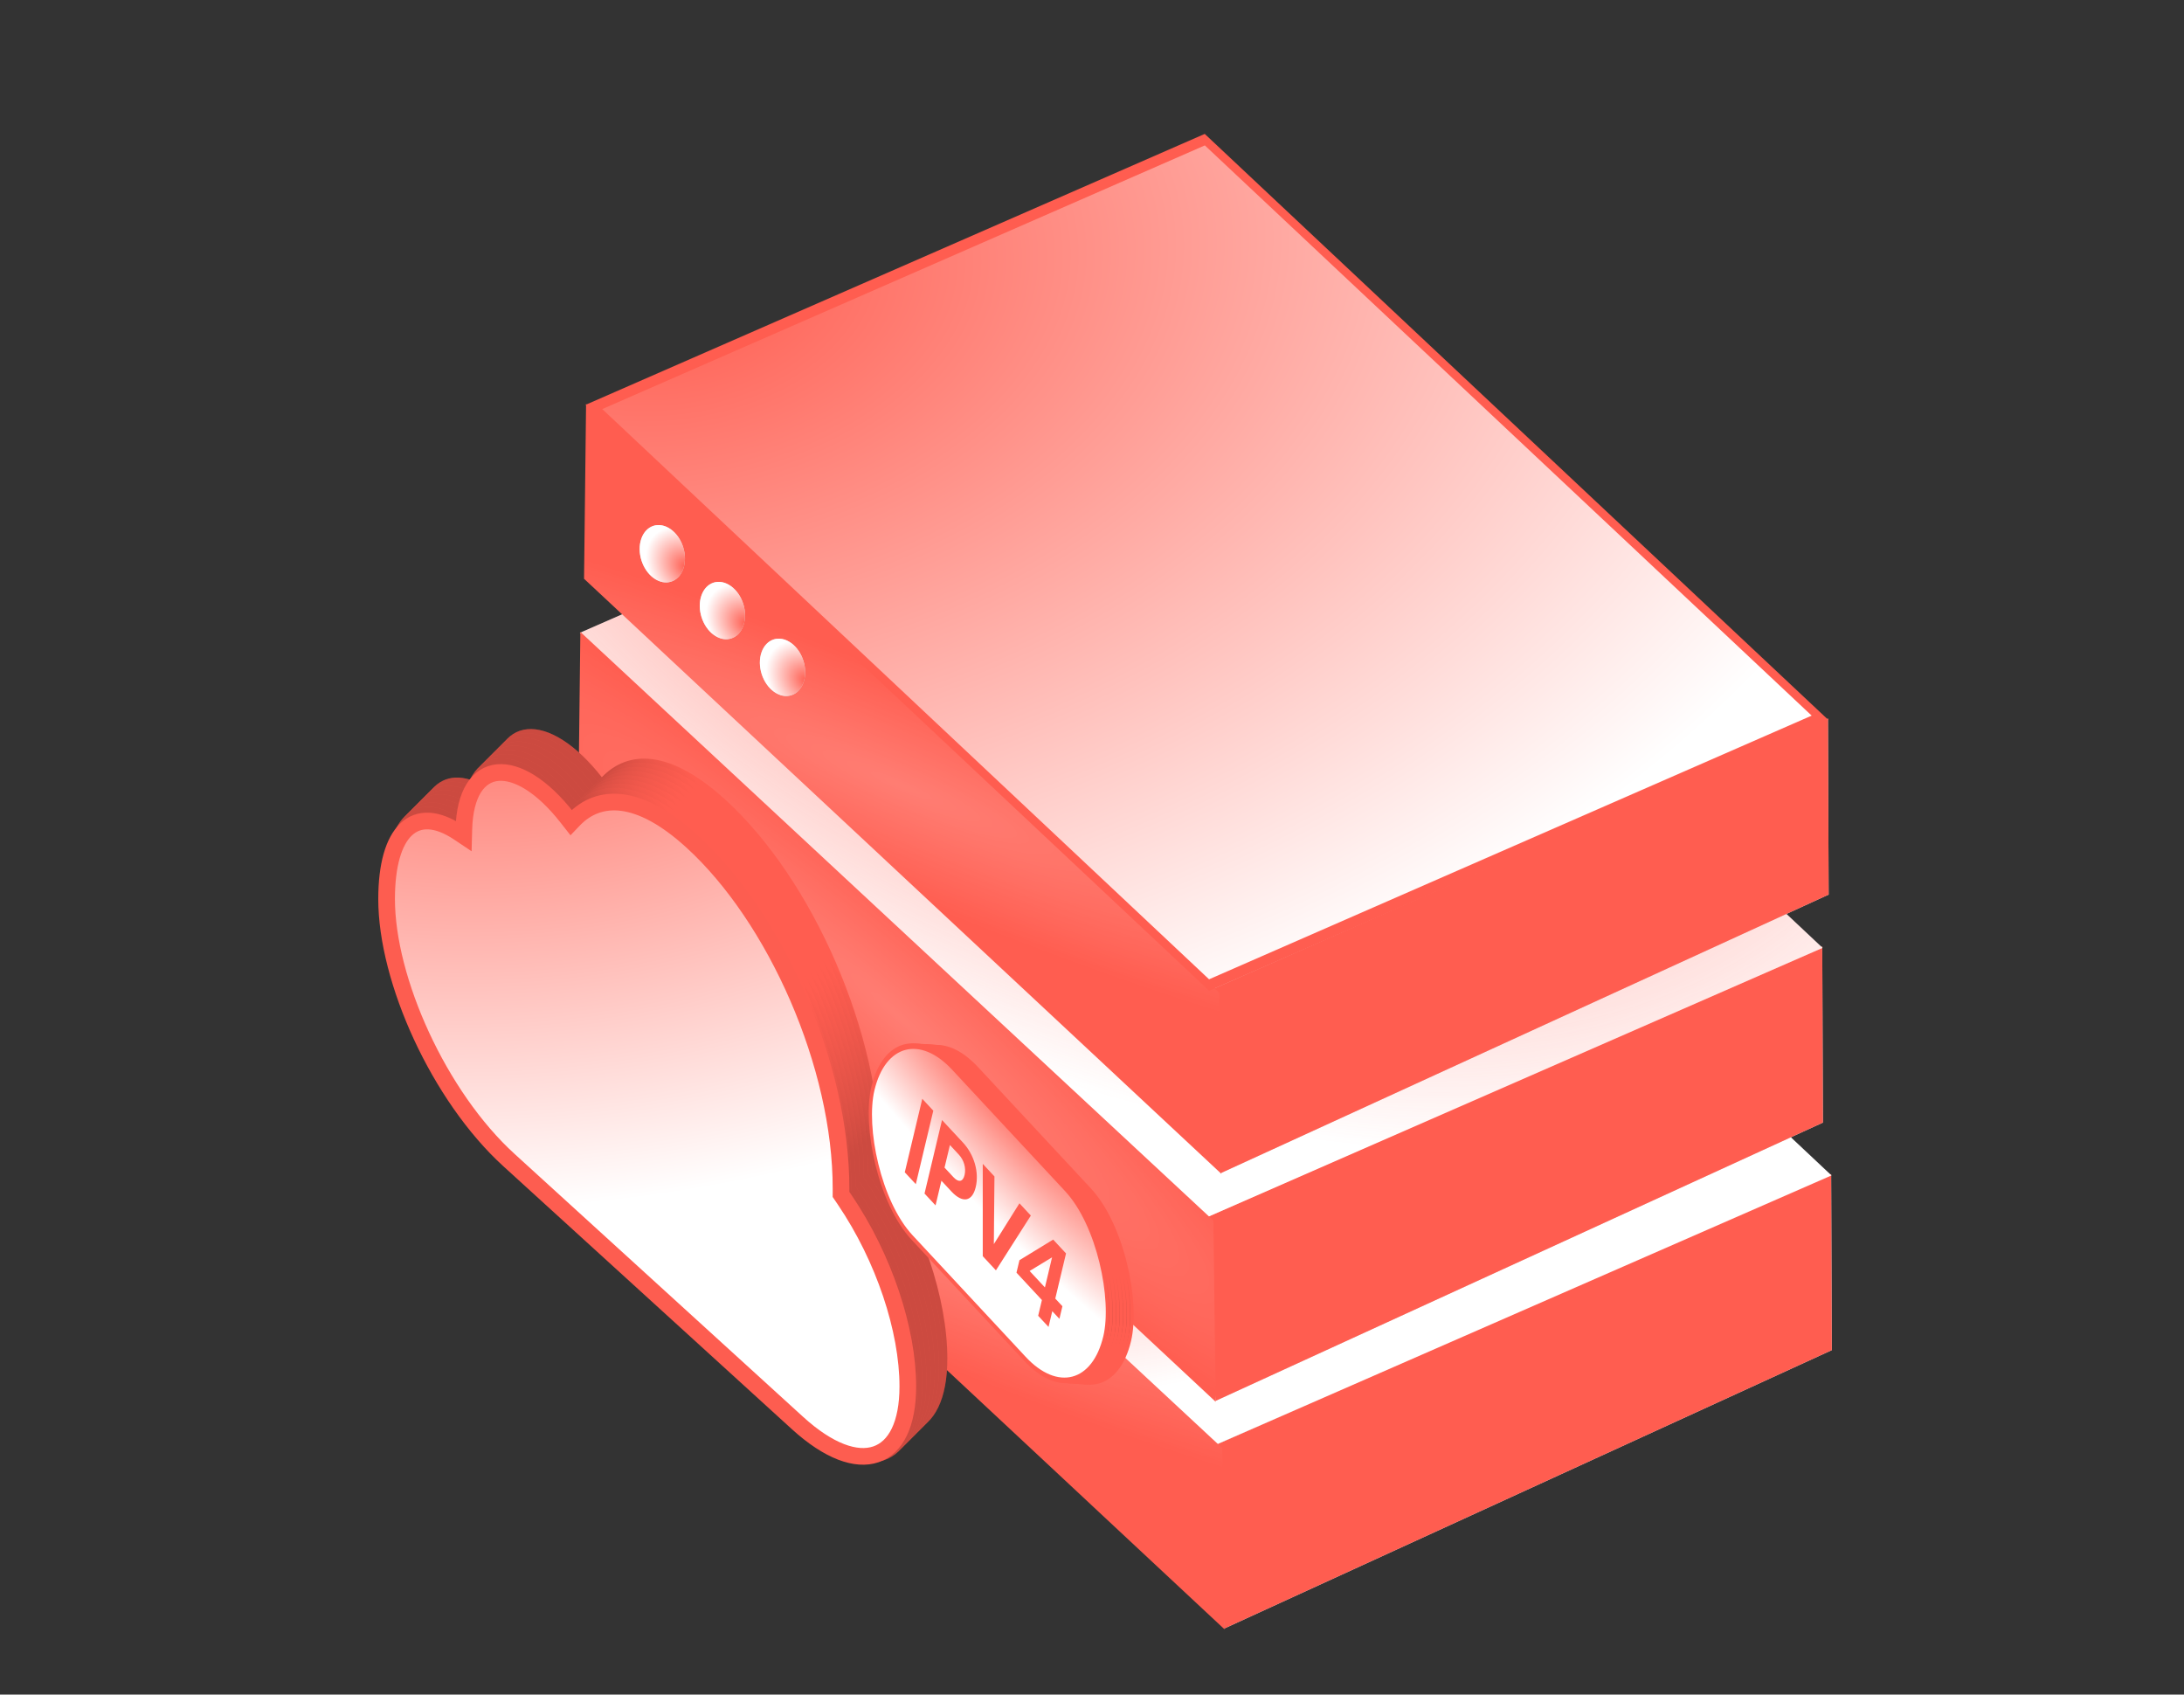 <svg width="620" height="481" viewBox="0 0 620 481" fill="none" xmlns="http://www.w3.org/2000/svg">
<rect x="0" y="0" width="620" height="481" fill="#333333" stroke="none"/>
<g clip-path="url(#clip0_726_1356)">
<path d="M344.264 410.455L519.834 333.272L520.022 383.236L347.6 462.229L344.264 410.455Z" fill="#D9D9D9"/>
<path d="M344.264 410.455L519.834 333.272L520.022 383.236L347.6 462.229L344.264 410.455Z" fill="#FF5D50"/>
<rect width="219.703" height="218.28" transform="matrix(0.8 -0.35 0.811 0.762 167.141 244.208)" fill="white"/>
<rect width="219.703" height="218.28" transform="matrix(0.8 -0.35 0.811 0.762 167.141 244.208)" fill="url(#paint0_radial_726_1356)"/>
<path d="M167.281 243.963L347 411.054L347.626 462.481L166.706 293.576L167.281 243.963Z" fill="#FF5D50"/>
<path d="M167.281 243.963L347 411.054L347.626 462.481L166.706 293.576L167.281 243.963Z" fill="url(#paint1_radial_726_1356)" fill-opacity="0.2"/>
<path d="M341.738 345.866L517.308 268.684L517.497 318.647L345.075 397.64L341.738 345.866Z" fill="#D9D9D9"/>
<path d="M341.738 345.866L517.308 268.684L517.497 318.647L345.075 397.64L341.738 345.866Z" fill="#FF5D50"/>
<rect width="219.703" height="218.28" transform="matrix(0.8 -0.35 0.811 0.762 164.617 179.62)" fill="white"/>
<rect width="219.703" height="218.28" transform="matrix(0.8 -0.35 0.811 0.762 164.617 179.62)" fill="url(#paint2_radial_726_1356)"/>
<path d="M164.756 179.374L344.475 346.465L345.101 397.893L164.181 228.988L164.756 179.374Z" fill="#FF5D50"/>
<path d="M164.756 179.374L344.475 346.465L345.101 397.893L164.181 228.988L164.756 179.374Z" fill="url(#paint3_radial_726_1356)" fill-opacity="0.2"/>
<path d="M343.361 281.15L518.931 203.968L519.12 253.931L346.698 332.924L343.361 281.15Z" fill="#D9D9D9"/>
<path d="M343.361 281.15L518.931 203.968L519.12 253.931L346.698 332.924L343.361 281.15Z" fill="#FF5D50"/>
<path d="M166.377 114.669L346.096 281.76L346.722 333.188L165.802 164.283L166.377 114.669Z" fill="url(#paint4_radial_726_1356)"/>
<path d="M166.377 114.669L346.096 281.76L346.722 333.188L165.802 164.283L166.377 114.669Z" fill="url(#paint5_radial_726_1356)" fill-opacity="0.2"/>
<rect x="2.364" y="0.604" width="216.768" height="215.345" transform="matrix(0.8 -0.35 0.811 0.762 166.224 115.876)" fill="url(#paint6_radial_726_1356)" stroke="#FF5D50" stroke-width="2.934"/>
<circle cx="7.336" cy="7.336" r="7.336" transform="matrix(0.811 0.585 -0.332 0.943 184.504 145.968)" fill="#D9D9D9"/>
<circle cx="7.336" cy="7.336" r="7.336" transform="matrix(0.811 0.585 -0.332 0.943 184.504 145.968)" fill="url(#paint7_radial_726_1356)"/>
<circle cx="7.336" cy="7.336" r="7.336" transform="matrix(0.811 0.585 -0.332 0.943 201.566 162.091)" fill="#D9D9D9"/>
<circle cx="7.336" cy="7.336" r="7.336" transform="matrix(0.811 0.585 -0.332 0.943 201.566 162.091)" fill="url(#paint8_radial_726_1356)"/>
<circle cx="7.336" cy="7.336" r="7.336" transform="matrix(0.811 0.585 -0.332 0.943 218.631 178.214)" fill="#D9D9D9"/>
<circle cx="7.336" cy="7.336" r="7.336" transform="matrix(0.811 0.585 -0.332 0.943 218.631 178.214)" fill="url(#paint9_radial_726_1356)"/>
<path d="M235.868 396.817C254.357 413.662 268.935 408.586 268.935 385.658C268.935 368.663 261.764 346.979 249.972 329.58C250.031 293.319 230.713 249.583 205.883 226.961C190.12 212.599 178.268 212.864 170.861 220.625C155.809 201.46 139.987 202.196 139.395 224.263C125.824 215.185 117.469 224.087 117.469 244.129C117.469 268.58 133.232 303.304 153.972 322.201L235.868 396.817Z" fill="#FF5D50"/>
<path d="M235.868 396.817C254.357 413.662 268.935 408.586 268.935 385.658C268.935 368.663 261.764 346.979 249.972 329.58C250.031 293.319 230.713 249.583 205.883 226.961C190.12 212.599 178.268 212.864 170.861 220.625C155.809 201.46 139.987 202.196 139.395 224.263C125.824 215.185 117.469 224.087 117.469 244.129C117.469 268.58 133.232 303.304 153.972 322.201L235.868 396.817Z" fill="url(#paint10_linear_726_1356)" fill-opacity="0.2"/>
<path d="M234.685 398.001C253.173 414.846 267.751 409.77 267.751 386.842C267.751 369.847 260.581 348.162 248.788 330.764C248.847 294.503 229.529 250.767 204.7 228.145C188.937 213.783 177.085 214.048 169.677 221.809C154.626 202.644 138.804 203.379 138.211 225.447C124.641 216.369 116.285 225.271 116.285 245.313C116.285 269.763 132.048 304.487 152.789 323.384L234.685 398.001Z" fill="#FF5D50"/>
<path d="M234.685 398.001C253.173 414.846 267.751 409.77 267.751 386.842C267.751 369.847 260.581 348.162 248.788 330.764C248.847 294.503 229.529 250.767 204.7 228.145C188.937 213.783 177.085 214.048 169.677 221.809C154.626 202.644 138.804 203.379 138.211 225.447C124.641 216.369 116.285 225.271 116.285 245.313C116.285 269.763 132.048 304.487 152.789 323.384L234.685 398.001Z" fill="url(#paint11_linear_726_1356)" fill-opacity="0.2"/>
<path d="M233.501 399.185C251.99 416.03 266.567 410.954 266.567 388.026C266.567 371.031 259.397 349.346 247.605 331.948C247.664 295.686 228.345 251.951 203.516 229.328C187.753 214.967 175.901 215.231 168.494 222.993C153.442 203.827 137.62 204.563 137.027 226.63C123.457 217.553 115.102 226.455 115.102 246.496C115.102 270.947 130.864 305.671 151.605 324.568L233.501 399.185Z" fill="#FF5D50"/>
<path d="M233.501 399.185C251.99 416.03 266.567 410.954 266.567 388.026C266.567 371.031 259.397 349.346 247.605 331.948C247.664 295.686 228.345 251.951 203.516 229.328C187.753 214.967 175.901 215.231 168.494 222.993C153.442 203.827 137.62 204.563 137.027 226.63C123.457 217.553 115.102 226.455 115.102 246.496C115.102 270.947 130.864 305.671 151.605 324.568L233.501 399.185Z" fill="url(#paint12_linear_726_1356)" fill-opacity="0.2"/>
<path d="M232.317 400.368C250.806 417.213 265.384 412.137 265.384 389.209C265.384 372.214 258.214 350.529 246.421 333.131C246.48 296.87 227.162 253.134 202.332 230.512C186.569 216.15 174.718 216.415 167.31 224.176C152.259 205.011 136.436 205.747 135.844 227.814C122.273 218.736 113.918 227.638 113.918 247.68C113.918 272.131 129.681 306.855 150.421 325.752L232.317 400.368Z" fill="#FF5D50"/>
<path d="M232.317 400.368C250.806 417.213 265.384 412.137 265.384 389.209C265.384 372.214 258.214 350.529 246.421 333.131C246.48 296.87 227.162 253.134 202.332 230.512C186.569 216.15 174.718 216.415 167.31 224.176C152.259 205.011 136.436 205.747 135.844 227.814C122.273 218.736 113.918 227.638 113.918 247.68C113.918 272.131 129.681 306.855 150.421 325.752L232.317 400.368Z" fill="url(#paint13_linear_726_1356)" fill-opacity="0.2"/>
<path d="M231.134 401.552C249.623 418.397 264.2 413.321 264.2 390.393C264.2 373.398 257.03 351.713 245.237 334.315C245.297 298.054 225.978 254.318 201.149 231.696C185.386 217.334 173.534 217.598 166.127 225.36C151.075 206.195 135.253 206.93 134.66 228.997C121.09 219.92 112.734 228.822 112.734 248.863C112.734 273.314 128.497 308.038 149.238 326.935L231.134 401.552Z" fill="#FF5D50"/>
<path d="M231.134 401.552C249.623 418.397 264.2 413.321 264.2 390.393C264.2 373.398 257.03 351.713 245.237 334.315C245.297 298.054 225.978 254.318 201.149 231.696C185.386 217.334 173.534 217.598 166.127 225.36C151.075 206.195 135.253 206.93 134.66 228.997C121.09 219.92 112.734 228.822 112.734 248.863C112.734 273.314 128.497 308.038 149.238 326.935L231.134 401.552Z" fill="url(#paint14_linear_726_1356)" fill-opacity="0.2"/>
<path d="M229.95 402.735C248.439 419.581 263.017 414.505 263.017 391.577C263.017 374.582 255.846 352.897 244.054 335.499C244.113 299.237 224.795 255.502 199.965 232.879C184.202 218.518 172.35 218.782 164.943 226.544C149.891 207.378 134.069 208.114 133.477 230.181C119.906 221.104 111.551 230.006 111.551 250.047C111.551 274.498 127.314 309.222 148.054 328.119L229.95 402.735Z" fill="#FF5D50"/>
<path d="M229.95 402.735C248.439 419.581 263.017 414.505 263.017 391.577C263.017 374.582 255.846 352.897 244.054 335.499C244.113 299.237 224.795 255.502 199.965 232.879C184.202 218.518 172.35 218.782 164.943 226.544C149.891 207.378 134.069 208.114 133.477 230.181C119.906 221.104 111.551 230.006 111.551 250.047C111.551 274.498 127.314 309.222 148.054 328.119L229.95 402.735Z" fill="url(#paint15_linear_726_1356)" fill-opacity="0.2"/>
<path d="M228.767 403.919C247.255 420.764 261.833 415.688 261.833 392.76C261.833 375.765 254.663 354.08 242.87 336.682C242.929 300.421 223.611 256.685 198.782 234.063C183.019 219.701 171.167 219.966 163.76 227.727C148.708 208.562 132.886 209.297 132.293 231.365C118.723 222.287 110.367 231.189 110.367 251.231C110.367 275.681 126.13 310.406 146.871 329.303L228.767 403.919Z" fill="#FF5D50"/>
<path d="M228.767 403.919C247.255 420.764 261.833 415.688 261.833 392.76C261.833 375.765 254.663 354.08 242.87 336.682C242.929 300.421 223.611 256.685 198.782 234.063C183.019 219.701 171.167 219.966 163.76 227.727C148.708 208.562 132.886 209.297 132.293 231.365C118.723 222.287 110.367 231.189 110.367 251.231C110.367 275.681 126.13 310.406 146.871 329.303L228.767 403.919Z" fill="url(#paint16_linear_726_1356)" fill-opacity="0.2"/>
<path d="M227.583 405.103C246.072 421.948 260.65 416.872 260.65 393.944C260.65 376.949 253.479 355.264 241.687 337.866C241.746 301.604 222.427 257.869 197.598 235.246C181.835 220.885 169.983 221.149 162.576 228.911C147.524 209.745 131.702 210.481 131.109 232.548C117.539 223.471 109.184 232.373 109.184 252.414C109.184 276.865 124.946 311.589 145.687 330.486L227.583 405.103Z" fill="#FF5D50"/>
<path d="M227.583 405.103C246.072 421.948 260.65 416.872 260.65 393.944C260.65 376.949 253.479 355.264 241.687 337.866C241.746 301.604 222.427 257.869 197.598 235.246C181.835 220.885 169.983 221.149 162.576 228.911C147.524 209.745 131.702 210.481 131.109 232.548C117.539 223.471 109.184 232.373 109.184 252.414C109.184 276.865 124.946 311.589 145.687 330.486L227.583 405.103Z" fill="url(#paint17_linear_726_1356)" fill-opacity="0.2"/>
<path d="M196.414 238.797C220.226 260.492 238.81 302.428 238.753 337.449L238.75 339.029L239.83 340.621C250.95 357.028 257.716 377.464 257.716 393.533C257.716 414.984 244.052 420.002 226.399 403.918L144.504 329.302C124.593 311.161 109.75 278.158 109.75 255.192C109.75 236.005 117.694 227.955 130.234 236.343L131.625 237.273L131.674 235.408C132.228 214.819 146.98 214.194 160.94 231.969L162.131 233.485L162.832 232.75C169.976 225.265 181.329 225.053 196.414 238.797Z" fill="white"/>
<path d="M196.414 238.797C220.226 260.492 238.81 302.428 238.753 337.449L238.75 339.029L239.83 340.621C250.95 357.028 257.716 377.464 257.716 393.533C257.716 414.984 244.052 420.002 226.399 403.918L144.504 329.302C124.593 311.161 109.75 278.158 109.75 255.192C109.75 236.005 117.694 227.955 130.234 236.343L131.625 237.273L131.674 235.408C132.228 214.819 146.98 214.194 160.94 231.969L162.131 233.485L162.832 232.75C169.976 225.265 181.329 225.053 196.414 238.797Z" fill="url(#paint18_radial_726_1356)"/>
<path d="M196.414 238.797C220.226 260.492 238.81 302.428 238.753 337.449L238.75 339.029L239.83 340.621C250.95 357.028 257.716 377.464 257.716 393.533C257.716 414.984 244.052 420.002 226.399 403.918L144.504 329.302C124.593 311.161 109.75 278.158 109.75 255.192C109.75 236.005 117.694 227.955 130.234 236.343L131.625 237.273L131.674 235.408C132.228 214.819 146.98 214.194 160.94 231.969L162.131 233.485L162.832 232.75C169.976 225.265 181.329 225.053 196.414 238.797Z" stroke="#FD5D50" stroke-width="4.734"/>
<rect x="-0.29" y="-1.1" width="96.693" height="49.613" rx="24.807" transform="matrix(0.681 0.732 -0.232 0.973 260.487 286.579)" fill="white"/>
<rect x="-0.29" y="-1.1" width="96.693" height="49.613" rx="24.807" transform="matrix(0.681 0.732 -0.232 0.973 260.487 286.579)" fill="url(#paint19_radial_726_1356)"/>
<rect x="-0.29" y="-1.1" width="96.693" height="49.613" rx="24.807" transform="matrix(0.681 0.732 -0.232 0.973 260.487 286.579)" fill="#FF5D50"/>
<rect x="-0.29" y="-1.1" width="96.693" height="49.613" rx="24.807" transform="matrix(0.681 0.732 -0.232 0.973 260.487 286.579)" fill="url(#paint20_linear_726_1356)" fill-opacity="0.2"/>
<rect x="-0.29" y="-1.1" width="96.693" height="49.613" rx="24.807" transform="matrix(0.681 0.732 -0.232 0.973 260.487 286.579)" stroke="#FF5D50" stroke-width="1.29"/>
<path d="M263.838 333.202L268.806 312.334L271.937 315.7L266.968 336.568L263.838 333.202ZM269.442 339.229L274.41 318.361L280.358 324.757C283.53 328.168 284.991 333.148 283.983 337.381C282.982 341.584 280.229 342.031 277.057 338.619L274.24 335.59L272.572 342.595L269.442 339.229ZM279.178 328.169L276.653 325.454L275.127 331.863L277.652 334.579C279.113 336.15 280.343 335.937 280.811 333.97C281.287 331.972 280.639 329.74 279.178 328.169ZM285.974 357.009L285.976 330.8L289.294 334.368L289.123 353.581L296.389 341.998L299.624 345.477L289.709 361.026L285.974 357.009ZM295.548 361.689L296.393 358.141L305.963 352.294L309.614 356.222L306.562 369.041L308.586 371.218L307.735 374.795L305.71 372.618L304.646 377.09L301.703 373.926L302.768 369.454L295.548 361.689ZM305.657 357.32L299.279 361.208L303.62 365.876L305.657 357.32Z" fill="#FF5D50"/>
<rect x="-0.29" y="-1.1" width="96.693" height="49.613" rx="24.807" transform="matrix(0.681 0.732 -0.232 0.973 259.489 286.516)" fill="white"/>
<rect x="-0.29" y="-1.1" width="96.693" height="49.613" rx="24.807" transform="matrix(0.681 0.732 -0.232 0.973 259.489 286.516)" fill="url(#paint21_radial_726_1356)"/>
<rect x="-0.29" y="-1.1" width="96.693" height="49.613" rx="24.807" transform="matrix(0.681 0.732 -0.232 0.973 259.489 286.516)" fill="#FF5D50"/>
<rect x="-0.29" y="-1.1" width="96.693" height="49.613" rx="24.807" transform="matrix(0.681 0.732 -0.232 0.973 259.489 286.516)" fill="url(#paint22_linear_726_1356)" fill-opacity="0.2"/>
<rect x="-0.29" y="-1.1" width="96.693" height="49.613" rx="24.807" transform="matrix(0.681 0.732 -0.232 0.973 259.489 286.516)" stroke="#FF5D50" stroke-width="1.29"/>
<path d="M262.84 333.138L267.808 312.27L270.938 315.637L265.97 336.505L262.84 333.138ZM268.444 339.165L273.412 318.297L279.36 324.693C282.531 328.105 283.993 333.084 282.985 337.317C281.984 341.521 279.231 341.967 276.059 338.556L273.242 335.526L271.574 342.532L268.444 339.165ZM278.18 328.106L275.655 325.39L274.129 331.8L276.654 334.515C278.115 336.086 279.345 335.874 279.813 333.906C280.289 331.909 279.641 329.677 278.18 328.106ZM284.976 356.946L284.978 330.736L288.296 334.305L288.125 353.517L295.391 341.935L298.626 345.414L288.711 360.963L284.976 356.946ZM294.55 361.625L295.395 358.078L304.965 352.231L308.616 356.158L305.564 368.977L307.588 371.154L306.737 374.732L304.712 372.555L303.648 377.026L300.705 373.862L301.77 369.39L294.55 361.625ZM304.659 357.257L298.281 361.145L302.622 365.813L304.659 357.257Z" fill="#FF5D50"/>
<rect x="-0.29" y="-1.1" width="96.693" height="49.613" rx="24.807" transform="matrix(0.681 0.732 -0.232 0.973 258.491 286.452)" fill="white"/>
<rect x="-0.29" y="-1.1" width="96.693" height="49.613" rx="24.807" transform="matrix(0.681 0.732 -0.232 0.973 258.491 286.452)" fill="url(#paint23_radial_726_1356)"/>
<rect x="-0.29" y="-1.1" width="96.693" height="49.613" rx="24.807" transform="matrix(0.681 0.732 -0.232 0.973 258.491 286.452)" fill="#FF5D50"/>
<rect x="-0.29" y="-1.1" width="96.693" height="49.613" rx="24.807" transform="matrix(0.681 0.732 -0.232 0.973 258.491 286.452)" fill="url(#paint24_linear_726_1356)" fill-opacity="0.2"/>
<rect x="-0.29" y="-1.1" width="96.693" height="49.613" rx="24.807" transform="matrix(0.681 0.732 -0.232 0.973 258.491 286.452)" stroke="#FF5D50" stroke-width="1.29"/>
<path d="M261.842 333.075L266.81 312.207L269.94 315.573L264.972 336.441L261.842 333.075ZM267.446 339.102L272.414 318.234L278.362 324.63C281.533 328.041 282.995 333.021 281.987 337.254C280.986 341.457 278.233 341.904 275.061 338.492L272.244 335.463L270.576 342.468L267.446 339.102ZM277.182 328.042L274.657 325.327L273.131 331.736L275.656 334.452C277.117 336.023 278.347 335.81 278.815 333.843C279.291 331.845 278.643 329.613 277.182 328.042ZM283.978 356.882L283.98 330.673L287.298 334.241L287.127 353.454L294.393 341.871L297.628 345.35L287.713 360.899L283.978 356.882ZM293.552 361.562L294.397 358.014L303.966 352.167L307.618 356.095L304.566 368.914L306.59 371.091L305.738 374.668L303.714 372.491L302.65 376.963L299.707 373.799L300.772 369.327L293.552 361.562ZM303.661 357.193L297.283 361.081L301.624 365.749L303.661 357.193Z" fill="#FF5D50"/>
<rect x="-0.29" y="-1.1" width="96.693" height="49.613" rx="24.807" transform="matrix(0.681 0.732 -0.232 0.973 257.493 286.389)" fill="white"/>
<rect x="-0.29" y="-1.1" width="96.693" height="49.613" rx="24.807" transform="matrix(0.681 0.732 -0.232 0.973 257.493 286.389)" fill="url(#paint25_radial_726_1356)"/>
<rect x="-0.29" y="-1.1" width="96.693" height="49.613" rx="24.807" transform="matrix(0.681 0.732 -0.232 0.973 257.493 286.389)" fill="#FF5D50"/>
<rect x="-0.29" y="-1.1" width="96.693" height="49.613" rx="24.807" transform="matrix(0.681 0.732 -0.232 0.973 257.493 286.389)" fill="url(#paint26_linear_726_1356)" fill-opacity="0.2"/>
<rect x="-0.29" y="-1.1" width="96.693" height="49.613" rx="24.807" transform="matrix(0.681 0.732 -0.232 0.973 257.493 286.389)" stroke="#FF5D50" stroke-width="1.29"/>
<path d="M260.844 333.011L265.812 312.143L268.942 315.51L263.974 336.378L260.844 333.011ZM266.448 339.038L271.416 318.17L277.364 324.566C280.535 327.978 281.997 332.957 280.989 337.19C279.988 341.394 277.235 341.84 274.063 338.429L271.246 335.399L269.578 342.405L266.448 339.038ZM276.184 327.979L273.659 325.263L272.133 331.673L274.658 334.388C276.119 335.959 277.349 335.747 277.817 333.779C278.293 331.782 277.645 329.55 276.184 327.979ZM282.98 356.819L282.982 330.609L286.3 334.177L286.129 353.39L293.395 341.808L296.63 345.287L286.715 360.836L282.98 356.819ZM292.554 361.498L293.399 357.951L302.968 352.104L306.62 356.031L303.568 368.85L305.592 371.027L304.74 374.605L302.716 372.428L301.652 376.899L298.709 373.735L299.774 369.263L292.554 361.498ZM302.663 357.13L296.285 361.018L300.626 365.686L302.663 357.13Z" fill="#FF5D50"/>
<rect x="-0.29" y="-1.1" width="96.693" height="49.613" rx="24.807" transform="matrix(0.681 0.732 -0.232 0.973 256.495 286.325)" fill="white"/>
<rect x="-0.29" y="-1.1" width="96.693" height="49.613" rx="24.807" transform="matrix(0.681 0.732 -0.232 0.973 256.495 286.325)" fill="url(#paint27_radial_726_1356)"/>
<rect x="-0.29" y="-1.1" width="96.693" height="49.613" rx="24.807" transform="matrix(0.681 0.732 -0.232 0.973 256.495 286.325)" fill="#FF5D50"/>
<rect x="-0.29" y="-1.1" width="96.693" height="49.613" rx="24.807" transform="matrix(0.681 0.732 -0.232 0.973 256.495 286.325)" fill="url(#paint28_linear_726_1356)" fill-opacity="0.2"/>
<rect x="-0.29" y="-1.1" width="96.693" height="49.613" rx="24.807" transform="matrix(0.681 0.732 -0.232 0.973 256.495 286.325)" stroke="#FF5D50" stroke-width="1.29"/>
<path d="M259.846 332.948L264.814 312.08L267.944 315.446L262.976 336.314L259.846 332.948ZM265.45 338.975L270.418 318.107L276.365 324.503C279.537 327.914 280.999 332.894 279.991 337.127C278.99 341.33 276.237 341.777 273.065 338.365L270.248 335.336L268.58 342.341L265.45 338.975ZM275.186 327.915L272.661 325.2L271.135 331.609L273.66 334.325C275.121 335.896 276.351 335.683 276.819 333.716C277.295 331.718 276.647 329.486 275.186 327.915ZM281.982 356.755L281.984 330.546L285.302 334.114L285.131 353.327L292.397 341.744L295.632 345.223L285.717 360.772L281.982 356.755ZM291.556 361.435L292.4 357.887L301.97 352.04L305.622 355.968L302.57 368.787L304.594 370.964L303.742 374.541L301.718 372.364L300.654 376.836L297.711 373.672L298.776 369.2L291.556 361.435ZM301.665 357.066L295.287 360.954L299.628 365.622L301.665 357.066Z" fill="#FF5D50"/>
<rect x="-0.29" y="-1.1" width="96.693" height="49.613" rx="24.807" transform="matrix(0.681 0.732 -0.232 0.973 255.497 286.262)" fill="white"/>
<rect x="-0.29" y="-1.1" width="96.693" height="49.613" rx="24.807" transform="matrix(0.681 0.732 -0.232 0.973 255.497 286.262)" fill="url(#paint29_radial_726_1356)"/>
<rect x="-0.29" y="-1.1" width="96.693" height="49.613" rx="24.807" transform="matrix(0.681 0.732 -0.232 0.973 255.497 286.262)" fill="#FF5D50"/>
<rect x="-0.29" y="-1.1" width="96.693" height="49.613" rx="24.807" transform="matrix(0.681 0.732 -0.232 0.973 255.497 286.262)" fill="url(#paint30_linear_726_1356)" fill-opacity="0.2"/>
<rect x="-0.29" y="-1.1" width="96.693" height="49.613" rx="24.807" transform="matrix(0.681 0.732 -0.232 0.973 255.497 286.262)" stroke="#FF5D50" stroke-width="1.29"/>
<path d="M258.847 332.884L263.816 312.016L266.946 315.383L261.978 336.251L258.847 332.884ZM264.452 338.911L269.42 318.043L275.367 324.439C278.539 327.851 280.001 332.83 278.993 337.063C277.992 341.267 275.239 341.713 272.067 338.302L269.25 335.272L267.582 342.278L264.452 338.911ZM274.188 327.852L271.663 325.136L270.137 331.546L272.662 334.261C274.123 335.832 275.353 335.62 275.821 333.652C276.297 331.655 275.649 329.423 274.188 327.852ZM280.984 356.692L280.986 330.482L284.304 334.05L284.133 353.263L291.399 341.681L294.634 345.16L284.719 360.709L280.984 356.692ZM290.558 361.371L291.402 357.824L300.972 351.977L304.624 355.904L301.572 368.723L303.596 370.9L302.744 374.478L300.72 372.301L299.655 376.772L296.713 373.608L297.778 369.136L290.558 361.371ZM300.667 357.003L294.289 360.891L298.63 365.559L300.667 357.003Z" fill="#FF5D50"/>
<rect x="-0.29" y="-1.1" width="96.693" height="49.613" rx="24.807" transform="matrix(0.681 0.732 -0.232 0.973 254.499 286.198)" fill="white"/>
<rect x="-0.29" y="-1.1" width="96.693" height="49.613" rx="24.807" transform="matrix(0.681 0.732 -0.232 0.973 254.499 286.198)" fill="url(#paint31_radial_726_1356)"/>
<rect x="-0.29" y="-1.1" width="96.693" height="49.613" rx="24.807" transform="matrix(0.681 0.732 -0.232 0.973 254.499 286.198)" fill="#FF5D50"/>
<rect x="-0.29" y="-1.1" width="96.693" height="49.613" rx="24.807" transform="matrix(0.681 0.732 -0.232 0.973 254.499 286.198)" fill="url(#paint32_linear_726_1356)" fill-opacity="0.2"/>
<rect x="-0.29" y="-1.1" width="96.693" height="49.613" rx="24.807" transform="matrix(0.681 0.732 -0.232 0.973 254.499 286.198)" stroke="#FF5D50" stroke-width="1.29"/>
<path d="M257.849 332.821L262.818 311.953L265.948 315.319L260.98 336.187L257.849 332.821ZM263.453 338.848L268.422 317.98L274.369 324.376C277.541 327.787 279.003 332.767 277.995 337C276.994 341.203 274.241 341.649 271.069 338.238L268.252 335.208L266.584 342.214L263.453 338.848ZM273.19 327.788L270.665 325.073L269.139 331.482L271.664 334.198C273.125 335.769 274.355 335.556 274.823 333.589C275.299 331.591 274.651 329.359 273.19 327.788ZM279.986 356.628L279.988 330.419L283.306 333.987L283.135 353.2L290.401 341.617L293.635 345.096L283.721 360.645L279.986 356.628ZM289.56 361.308L290.404 357.76L299.974 351.913L303.626 355.841L300.574 368.66L302.598 370.837L301.746 374.414L299.722 372.237L298.657 376.709L295.715 373.544L296.78 369.073L289.56 361.308ZM299.669 356.939L293.291 360.827L297.632 365.495L299.669 356.939Z" fill="#FF5D50"/>
<rect x="-0.29" y="-1.1" width="96.693" height="49.613" rx="24.807" transform="matrix(0.681 0.732 -0.232 0.973 253.5 286.135)" fill="white"/>
<rect x="-0.29" y="-1.1" width="96.693" height="49.613" rx="24.807" transform="matrix(0.681 0.732 -0.232 0.973 253.5 286.135)" fill="url(#paint33_radial_726_1356)"/>
<rect x="-0.29" y="-1.1" width="96.693" height="49.613" rx="24.807" transform="matrix(0.681 0.732 -0.232 0.973 253.5 286.135)" stroke="#FF5D50" stroke-width="1.29"/>
<path d="M256.851 332.757L261.82 311.889L264.95 315.256L259.982 336.124L256.851 332.757ZM262.455 338.784L267.424 317.916L273.371 324.312C276.543 327.724 278.005 332.703 276.997 336.936C275.996 341.14 273.243 341.586 270.071 338.175L267.254 335.145L265.586 342.151L262.455 338.784ZM272.192 327.725L269.667 325.009L268.141 331.419L270.666 334.134C272.127 335.705 273.357 335.493 273.825 333.525C274.301 331.528 273.653 329.296 272.192 327.725ZM278.988 356.565L278.99 330.355L282.308 333.923L282.137 353.136L289.403 341.554L292.637 345.033L282.723 360.582L278.988 356.565ZM288.562 361.244L289.406 357.697L298.976 351.85L302.628 355.777L299.576 368.596L301.6 370.773L300.748 374.351L298.724 372.174L297.659 376.645L294.717 373.481L295.782 369.009L288.562 361.244ZM298.671 356.876L292.293 360.764L296.634 365.432L298.671 356.876Z" fill="#FF5D50"/>
</g>
<defs>
<radialGradient id="paint0_radial_726_1356" cx="0" cy="0" r="1" gradientUnits="userSpaceOnUse" gradientTransform="translate(90.016 77.688) rotate(-31.096) scale(162.662 105.927)">
<stop stop-color="#FF5D50"/>
<stop offset="1" stop-color="#FF5D50" stop-opacity="0"/>
</radialGradient>
<radialGradient id="paint1_radial_726_1356" cx="0" cy="0" r="1" gradientUnits="userSpaceOnUse" gradientTransform="translate(256.853 352.315) rotate(23.215) scale(204.143 30.653)">
<stop stop-color="white"/>
<stop offset="0.933" stop-color="white" stop-opacity="0"/>
</radialGradient>
<radialGradient id="paint2_radial_726_1356" cx="0" cy="0" r="1" gradientUnits="userSpaceOnUse" gradientTransform="translate(183.859 8.856) rotate(118.153) scale(243.318 234.163)">
<stop stop-color="#FF5D50"/>
<stop offset="1" stop-color="#FF5D50" stop-opacity="0"/>
</radialGradient>
<radialGradient id="paint3_radial_726_1356" cx="0" cy="0" r="1" gradientUnits="userSpaceOnUse" gradientTransform="translate(254.328 287.726) rotate(41.708) scale(204.143 30.653)">
<stop stop-color="white"/>
<stop offset="0.933" stop-color="white" stop-opacity="0"/>
</radialGradient>
<radialGradient id="paint4_radial_726_1356" cx="0" cy="0" r="1" gradientUnits="userSpaceOnUse" gradientTransform="translate(236.314 163.863) rotate(57.214) scale(215.381 120.971)">
<stop stop-color="#FF5D50"/>
<stop offset="1" stop-color="#FF5D50"/>
</radialGradient>
<radialGradient id="paint5_radial_726_1356" cx="0" cy="0" r="1" gradientUnits="userSpaceOnUse" gradientTransform="translate(255.949 223.022) rotate(23.215) scale(204.143 30.653)">
<stop stop-color="white"/>
<stop offset="0.933" stop-color="white" stop-opacity="0"/>
</radialGradient>
<radialGradient id="paint6_radial_726_1356" cx="0" cy="0" r="1" gradientUnits="userSpaceOnUse" gradientTransform="translate(50.701 -20.98) rotate(86.634) scale(244.911 411.08)">
<stop stop-color="#FF5D50"/>
<stop offset="1" stop-color="white"/>
</radialGradient>
<radialGradient id="paint7_radial_726_1356" cx="0" cy="0" r="1" gradientUnits="userSpaceOnUse" gradientTransform="translate(15.27 6.422) rotate(162.863) scale(13.032 10.104)">
<stop stop-color="#FF5D50"/>
<stop offset="1" stop-color="white"/>
</radialGradient>
<radialGradient id="paint8_radial_726_1356" cx="0" cy="0" r="1" gradientUnits="userSpaceOnUse" gradientTransform="translate(15.27 6.422) rotate(162.863) scale(13.032 10.104)">
<stop stop-color="#FF5D50"/>
<stop offset="1" stop-color="white"/>
</radialGradient>
<radialGradient id="paint9_radial_726_1356" cx="0" cy="0" r="1" gradientUnits="userSpaceOnUse" gradientTransform="translate(15.27 6.422) rotate(162.863) scale(13.032 10.104)">
<stop stop-color="#FF5D50"/>
<stop offset="1" stop-color="white"/>
</radialGradient>
<linearGradient id="paint10_linear_726_1356" x1="193.202" y1="215.407" x2="178.49" y2="226.405" gradientUnits="userSpaceOnUse">
<stop stop-opacity="0"/>
<stop offset="1"/>
</linearGradient>
<linearGradient id="paint11_linear_726_1356" x1="192.018" y1="216.59" x2="177.306" y2="227.589" gradientUnits="userSpaceOnUse">
<stop stop-opacity="0"/>
<stop offset="1"/>
</linearGradient>
<linearGradient id="paint12_linear_726_1356" x1="190.835" y1="217.774" x2="176.123" y2="228.773" gradientUnits="userSpaceOnUse">
<stop stop-opacity="0"/>
<stop offset="1"/>
</linearGradient>
<linearGradient id="paint13_linear_726_1356" x1="189.651" y1="218.958" x2="174.939" y2="229.956" gradientUnits="userSpaceOnUse">
<stop stop-opacity="0"/>
<stop offset="1"/>
</linearGradient>
<linearGradient id="paint14_linear_726_1356" x1="188.467" y1="220.141" x2="173.755" y2="231.14" gradientUnits="userSpaceOnUse">
<stop stop-opacity="0"/>
<stop offset="1"/>
</linearGradient>
<linearGradient id="paint15_linear_726_1356" x1="187.284" y1="221.325" x2="172.572" y2="232.324" gradientUnits="userSpaceOnUse">
<stop stop-opacity="0"/>
<stop offset="1"/>
</linearGradient>
<linearGradient id="paint16_linear_726_1356" x1="186.1" y1="222.508" x2="171.388" y2="233.507" gradientUnits="userSpaceOnUse">
<stop stop-opacity="0"/>
<stop offset="1"/>
</linearGradient>
<linearGradient id="paint17_linear_726_1356" x1="184.917" y1="223.692" x2="170.205" y2="234.691" gradientUnits="userSpaceOnUse">
<stop stop-opacity="0"/>
<stop offset="1"/>
</linearGradient>
<radialGradient id="paint18_radial_726_1356" cx="0" cy="0" r="1" gradientUnits="userSpaceOnUse" gradientTransform="translate(142.954 174.022) rotate(86.637) scale(168.974 268.23)">
<stop stop-color="#FF5D50"/>
<stop offset="1" stop-color="white"/>
</radialGradient>
<radialGradient id="paint19_radial_726_1356" cx="0" cy="0" r="1" gradientUnits="userSpaceOnUse" gradientTransform="translate(1.463 -51.921) rotate(40.537) scale(117.441 85.131)">
<stop stop-color="#FF9E96"/>
<stop offset="1" stop-color="#FF5D50" stop-opacity="0"/>
</radialGradient>
<linearGradient id="paint20_linear_726_1356" x1="47.702" y1="0" x2="45.434" y2="9.88" gradientUnits="userSpaceOnUse">
<stop stop-opacity="0"/>
<stop offset="1"/>
</linearGradient>
<radialGradient id="paint21_radial_726_1356" cx="0" cy="0" r="1" gradientUnits="userSpaceOnUse" gradientTransform="translate(1.463 -51.921) rotate(40.537) scale(117.441 85.131)">
<stop stop-color="#FF9E96"/>
<stop offset="1" stop-color="#FF5D50" stop-opacity="0"/>
</radialGradient>
<linearGradient id="paint22_linear_726_1356" x1="47.702" y1="0" x2="45.434" y2="9.88" gradientUnits="userSpaceOnUse">
<stop stop-opacity="0"/>
<stop offset="1"/>
</linearGradient>
<radialGradient id="paint23_radial_726_1356" cx="0" cy="0" r="1" gradientUnits="userSpaceOnUse" gradientTransform="translate(1.463 -51.921) rotate(40.537) scale(117.441 85.131)">
<stop stop-color="#FF9E96"/>
<stop offset="1" stop-color="#FF5D50" stop-opacity="0"/>
</radialGradient>
<linearGradient id="paint24_linear_726_1356" x1="47.702" y1="0" x2="45.434" y2="9.88" gradientUnits="userSpaceOnUse">
<stop stop-opacity="0"/>
<stop offset="1"/>
</linearGradient>
<radialGradient id="paint25_radial_726_1356" cx="0" cy="0" r="1" gradientUnits="userSpaceOnUse" gradientTransform="translate(1.463 -51.921) rotate(40.537) scale(117.441 85.131)">
<stop stop-color="#FF9E96"/>
<stop offset="1" stop-color="#FF5D50" stop-opacity="0"/>
</radialGradient>
<linearGradient id="paint26_linear_726_1356" x1="47.702" y1="0" x2="45.434" y2="9.88" gradientUnits="userSpaceOnUse">
<stop stop-opacity="0"/>
<stop offset="1"/>
</linearGradient>
<radialGradient id="paint27_radial_726_1356" cx="0" cy="0" r="1" gradientUnits="userSpaceOnUse" gradientTransform="translate(1.463 -51.921) rotate(40.537) scale(117.441 85.131)">
<stop stop-color="#FF9E96"/>
<stop offset="1" stop-color="#FF5D50" stop-opacity="0"/>
</radialGradient>
<linearGradient id="paint28_linear_726_1356" x1="47.702" y1="0" x2="45.434" y2="9.88" gradientUnits="userSpaceOnUse">
<stop stop-opacity="0"/>
<stop offset="1"/>
</linearGradient>
<radialGradient id="paint29_radial_726_1356" cx="0" cy="0" r="1" gradientUnits="userSpaceOnUse" gradientTransform="translate(1.463 -51.921) rotate(40.537) scale(117.441 85.131)">
<stop stop-color="#FF9E96"/>
<stop offset="1" stop-color="#FF5D50" stop-opacity="0"/>
</radialGradient>
<linearGradient id="paint30_linear_726_1356" x1="47.702" y1="0" x2="45.434" y2="9.88" gradientUnits="userSpaceOnUse">
<stop stop-opacity="0"/>
<stop offset="1"/>
</linearGradient>
<radialGradient id="paint31_radial_726_1356" cx="0" cy="0" r="1" gradientUnits="userSpaceOnUse" gradientTransform="translate(1.463 -51.921) rotate(40.537) scale(117.441 85.131)">
<stop stop-color="#FF9E96"/>
<stop offset="1" stop-color="#FF5D50" stop-opacity="0"/>
</radialGradient>
<linearGradient id="paint32_linear_726_1356" x1="47.702" y1="0" x2="45.434" y2="9.88" gradientUnits="userSpaceOnUse">
<stop stop-opacity="0"/>
<stop offset="1"/>
</linearGradient>
<radialGradient id="paint33_radial_726_1356" cx="0" cy="0" r="1" gradientUnits="userSpaceOnUse" gradientTransform="translate(46.456 -9.26) rotate(87.89) scale(33.813 131.374)">
<stop stop-color="#FF5D50"/>
<stop offset="1" stop-color="#FF5D50" stop-opacity="0"/>
</radialGradient>
<clipPath id="clip0_726_1356">
<rect width="620" height="481" rx="22" fill="white"/>
</clipPath>
</defs>
</svg>
